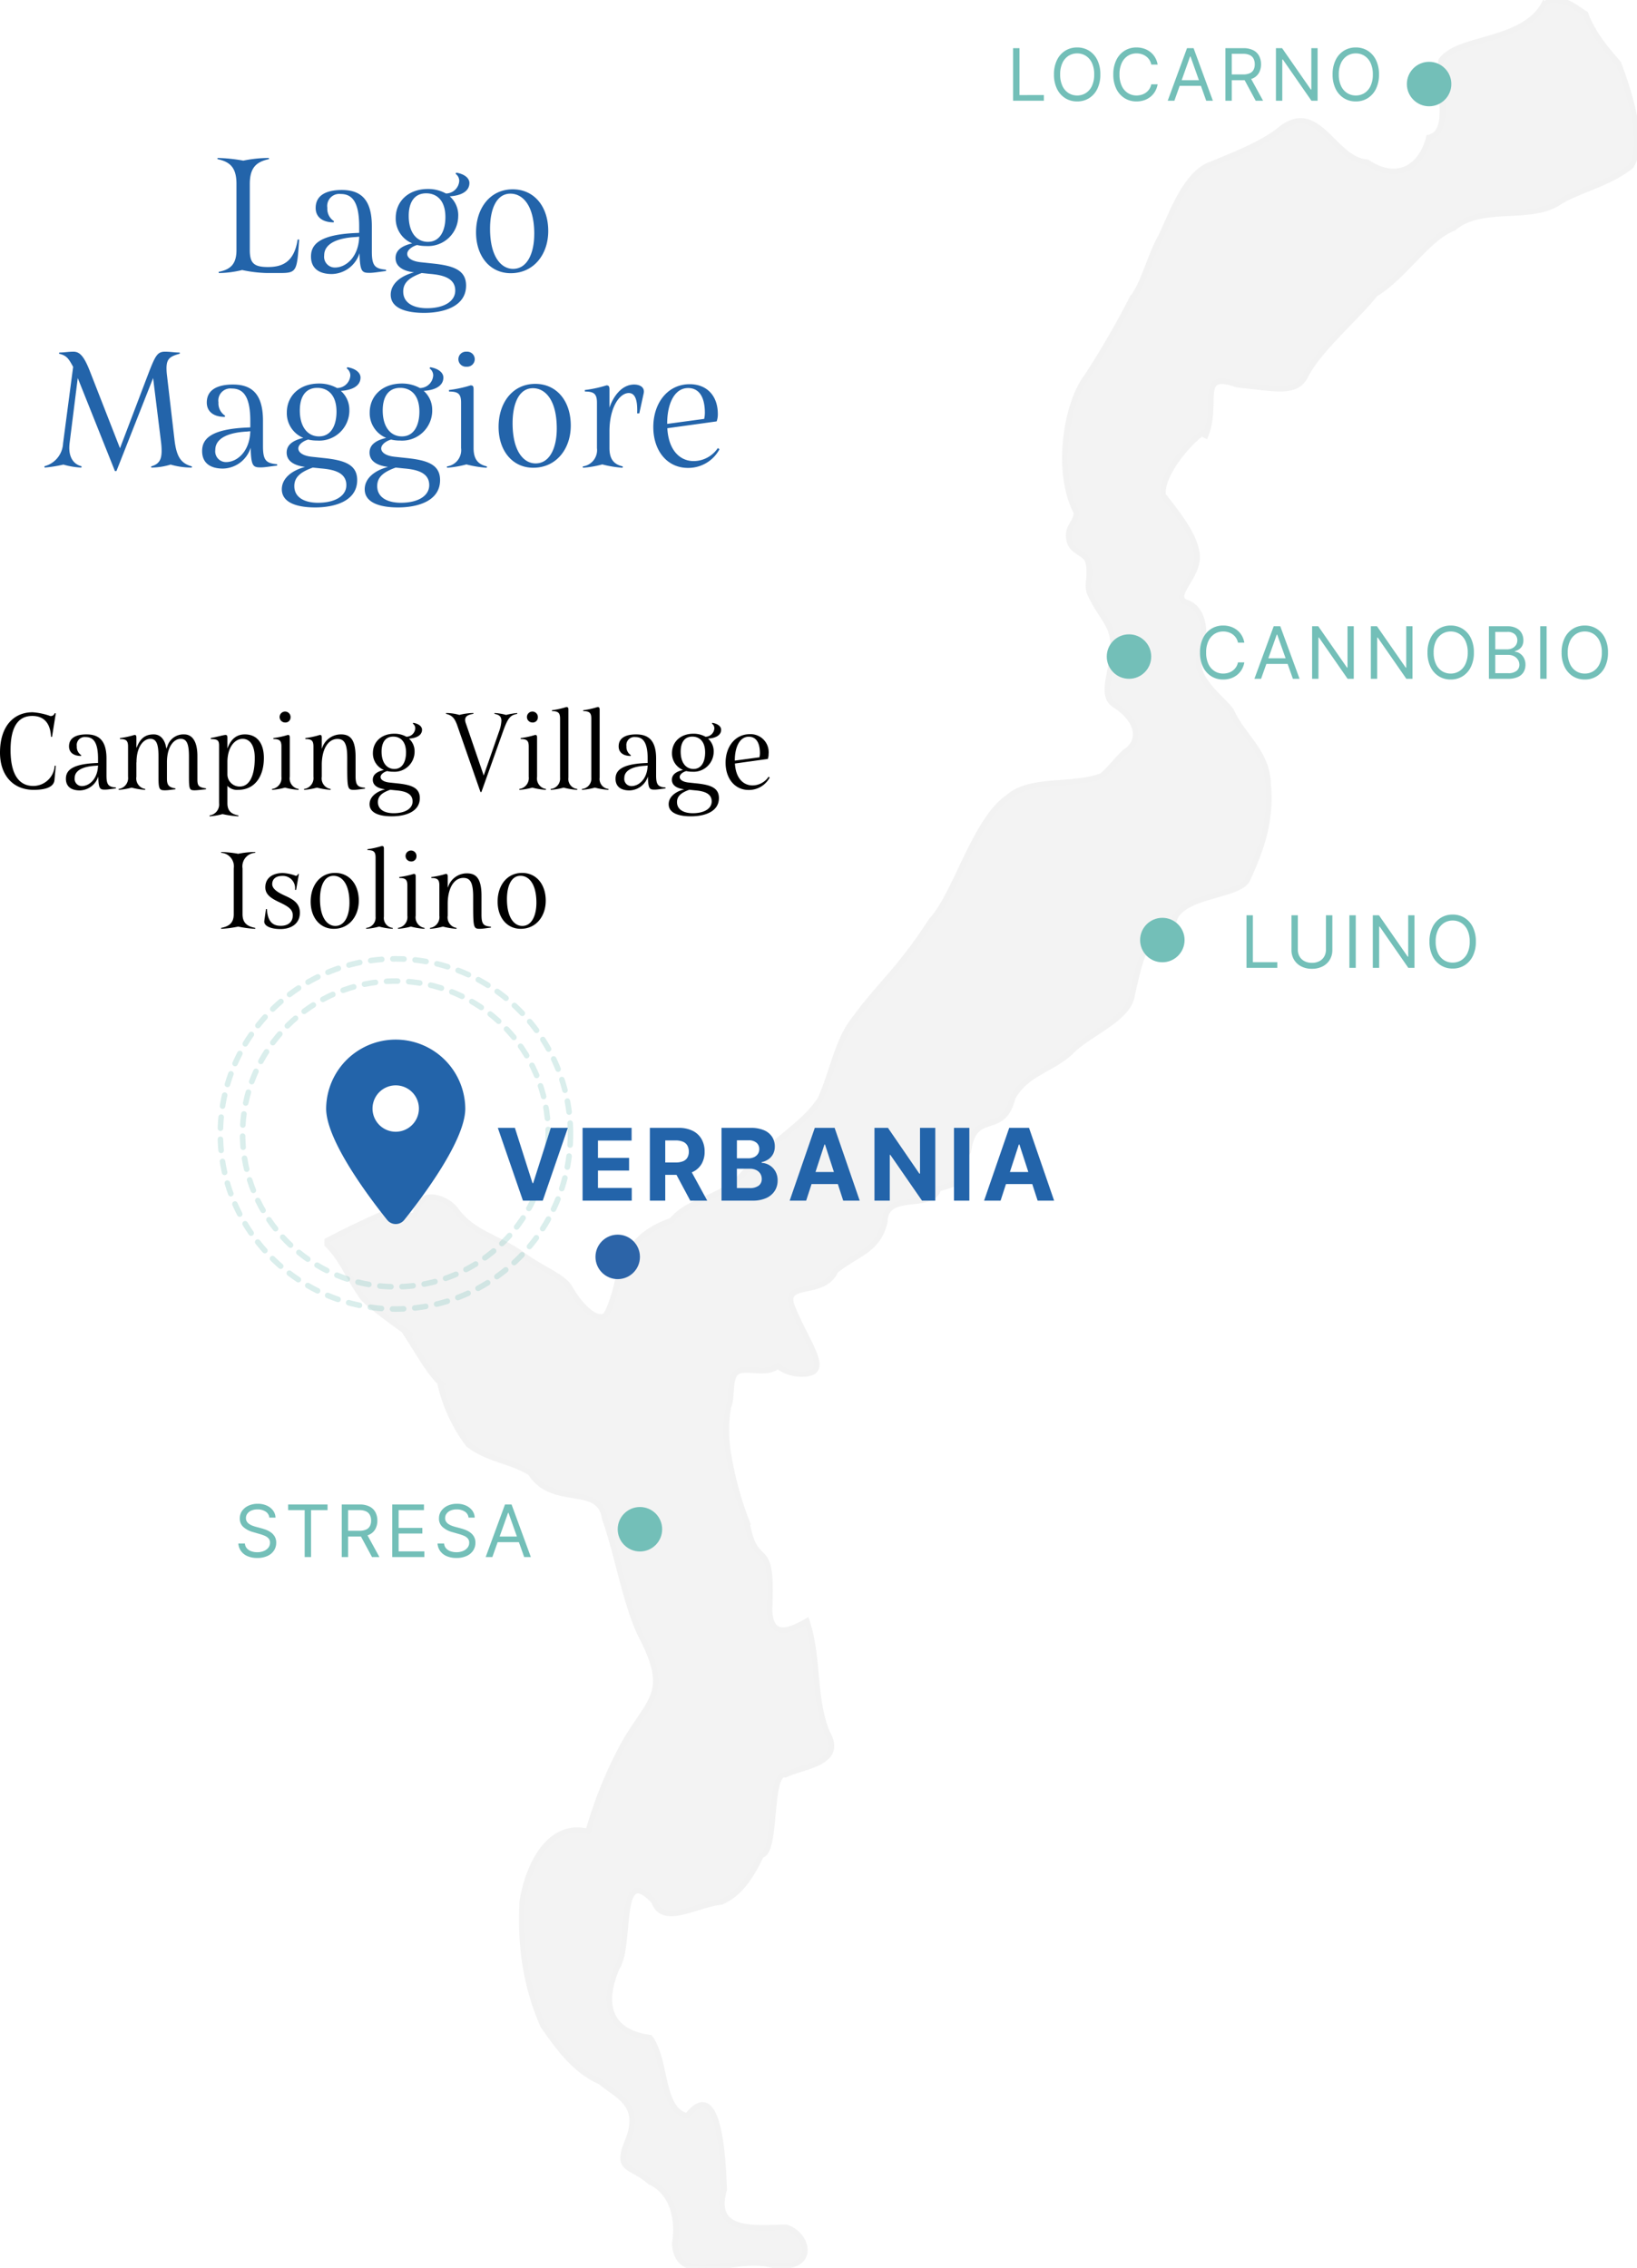 <svg xmlns="http://www.w3.org/2000/svg" xmlns:xlink="http://www.w3.org/1999/xlink" width="294.56" height="408" viewBox="0 0 294.56 408">
  <defs>
    <clipPath id="clip-path">
      <rect id="Rettangolo_77" data-name="Rettangolo 77" width="236.182" height="408" fill="#7b7b7b" stroke="#707070" stroke-width="1"/>
    </clipPath>
  </defs>
  <g id="Raggruppa_780" data-name="Raggruppa 780" transform="translate(-232.85 -4484)">
    <g id="Raggruppa_382" data-name="Raggruppa 382" transform="translate(291.228 4483.996)" opacity="0.09">
      <g id="Raggruppa_381" data-name="Raggruppa 381" transform="translate(0 0.004)" clip-path="url(#clip-path)">
        <path id="Tracciato_182" data-name="Tracciato 182" d="M219.744.188c-3.5,7.576-15.623,6.257-18.786,10.662-.889,4.481,2.147,12.887-2.224,13.887-1.3,5.158-5.507,8.181-11.123,4.448-6.007-.4-8.782-11.34-15.572-5.931-3.3,2.72-9.185,4.94-13.347,6.674-3.855,2.129-6.027,7.979-8.157,12.606-1.938,3.342-3.129,8.568-5.191,11.123a154.773,154.773,0,0,1-8.158,14.09c-3.764,4.91-5.707,17.276-1.854,24.471-.1,2.066-2.076,2.707-1.206,5.344.6,1.833,2.908,1.974,3.286,3.545.636,2.635-.425,4.1.382,5.809,2.408,5.092,4.947,5.874,3.841,11.393.084,2.612-2.073,6.852.523,8.493,3.931,2.485,5.077,6.08,2.257,8.24-.88.4-3.808,4.273-4.7,4.6-5.221,1.918-12.687.29-16.623,3.743-6.1,4.127-9.451,17.486-13.9,22.247-5.731,8.876-9.273,11.457-13.9,17.8-3.029,3.807-3.906,9.622-6.07,14.31-2.934,4.563-8.115,7.06-13.58,13.127-4.188,5.046-9.734,4.631-13.163,8.714-6.1,2.111-8.642,5.78-9.895,11.657-.231,1.029-1.456,5.352-2.332,5.613-2.006.6-4.721-2.709-6.084-5.14-1.114-2.052-5.125-3.446-8.569-6.011-4.225-3.1-8.872-3.7-12.051-8.157-1.2-1.649-6.241-4.191-7.121.656-.28,1.544-3.565-1.007-4.894-.238C5.42,220.529,0,223.471,0,223.471c2.936,2.413,4.513,6.785,6.673,9.64-.031,1,13.008,10.085,7.415,5.932,2.778,4.152,4.5,7.521,6.675,9.64a28.821,28.821,0,0,0,5.139,11.2c3.615,2.773,7.493,2.831,11.175,5.115,4.015,6.345,12.432,1.763,13.347,8.156,2.428,6.808,3.8,15.773,6.723,21.47,5.048,9.848,1.534,10.967-3.015,18.642a75.936,75.936,0,0,0-6.673,16.247c-6.655-1.688-10.691,5.342-11.864,12.606-.4,8.424.717,15.3,3.708,22.246,3.318,4.85,6.158,8.319,10.378,10.171,2.8,2.481,7.7,3.91,4.823,10.777-2.145,5.349.576,4.124,4.078,7.23,3.266,1.459,5.346,5.452,4.449,11.124.556,7.98,10.479,2.205,16.921,3.708,8.741,1.7,7.491-5.331,3.1-6.675-5.711.144-13.38,1.026-11.123-6.742-.189-5.307-.816-20.713-6.674-13.28-4.843-1.214-3.611-9.939-6.675-14.089-6.769-.914-9.062-5.315-5.932-12.606,2.669-3.989-.058-19.211,6.673-11.864,1.56,4.474,7.443.576,12.085.048,3.161-1.324,5.271-4.33,7.2-8.416,2.888-.331,1.291-15.031,4.339-14.476,3.4-1.591,10.649-2.071,7.521-7.559-2.581-6.241-1.441-13.422-3.66-20.056-2.308,1.286-6.624,3.738-6.722-2.19.692-13.739-2.491-6.353-4.075-15.657a61.127,61.127,0,0,1-3.224-11.644,26.021,26.021,0,0,1-.115-9.034c.821-1.8.071-5.371,1.611-6.325,1.568-.972,5.433.675,7.287-1.091,2.147,1.869,5.652,1.683,6.5.982,1.784-1.475-1.379-5.565-3.721-11.177-2.443-5.407,5.423-1.958,7.6-6.86,3.925-3.243,7.633-3.556,8.9-8.9.081-5.587,8.626-1.881,9.64-5.932,7.639-1.889,2.478-2.9,5.377-6.673,1.068-7.788,6.177-2.4,7.971-9.64,2.448-4.412,6.578-4.84,10.382-8.156,3.024-3.358,10.492-5.89,11.123-10.382,1.219-5.188,2.033-11.081,7.415-12.607.351-5.527,11.807-4.878,13.348-8.156,2.326-5.135,4.321-10.2,3.707-17.056-.093-5.885-4.645-8.726-6.674-13.347-1.945-2.535-6.837-5.831-5.616-9.768,1.32-4.253.765-8.674-2.54-9.7-2.644-1.261,2.518-4.674,2.021-8.689-.431-3.476-3.484-7.218-6.1-10.592-.542-5.229,9.717-14.509,7.458-10.277,2.808-6.03-1.573-12.227,5.924-9.561,6.661.624,10.43,1.755,12.2-1.483,2.186-4.605,9.4-10.759,12.606-14.831,5.158-3.09,9.576-10.249,14.09-11.864,4.936-4.243,13.44-1.356,18.573-4.4,3.742-2.474,9.147-3.417,13.313-6.721,2.921-4.078-.654-14.426-2.224-18.539-2.585-2.976-4.564-5.356-5.933-8.9-1.791-1.047-3.7-3.116-7.168-2.3" transform="translate(0 -0.004)" fill="#7b7b7b" stroke="#707070" stroke-width="1" fill-rule="evenodd"/>
      </g>
    </g>
    <path id="Tracciato_277" data-name="Tracciato 277" d="M6.315-7.091A1.449,1.449,0,0,0,5.641-8.18a2.585,2.585,0,0,0-1.45-.388,2.739,2.739,0,0,0-1.1.2,1.735,1.735,0,0,0-.729.559A1.331,1.331,0,0,0,2.105-7a1.132,1.132,0,0,0,.182.649,1.534,1.534,0,0,0,.469.448,3.175,3.175,0,0,0,.6.291q.314.113.577.182l.96.259a8.534,8.534,0,0,1,.824.268,3.91,3.91,0,0,1,.873.464,2.41,2.41,0,0,1,.69.75,2.156,2.156,0,0,1,.272,1.122,2.5,2.5,0,0,1-.4,1.385A2.752,2.752,0,0,1,5.99-.2,4.276,4.276,0,0,1,4.136.166,4.317,4.317,0,0,1,2.38-.162a2.783,2.783,0,0,1-1.163-.914A2.6,2.6,0,0,1,.739-2.437H1.92a1.461,1.461,0,0,0,.362.884,1.9,1.9,0,0,0,.8.517,3.191,3.191,0,0,0,1.05.169,3.069,3.069,0,0,0,1.177-.215,1.993,1.993,0,0,0,.826-.6,1.413,1.413,0,0,0,.3-.9,1.109,1.109,0,0,0-.263-.766,1.931,1.931,0,0,0-.692-.48,7.277,7.277,0,0,0-.928-.323L3.4-4.487A4.333,4.333,0,0,1,1.643-5.4,2,2,0,0,1,1-6.943,2.3,2.3,0,0,1,1.429-8.33a2.856,2.856,0,0,1,1.163-.923,3.936,3.936,0,0,1,1.637-.33,3.864,3.864,0,0,1,1.625.325,2.847,2.847,0,0,1,1.129.889,2.216,2.216,0,0,1,.441,1.279ZM9.7-8.439V-9.455H16.79v1.016H13.817V0H12.672V-8.439ZM19.343,0V-9.455h3.195a3.873,3.873,0,0,1,1.819.376,2.428,2.428,0,0,1,1.053,1.032,3.179,3.179,0,0,1,.342,1.491,3.123,3.123,0,0,1-.342,1.482A2.394,2.394,0,0,1,24.361-4.06a3.9,3.9,0,0,1-1.805.367H19.971V-4.727h2.548a2.854,2.854,0,0,0,1.221-.222,1.411,1.411,0,0,0,.674-.63,2.112,2.112,0,0,0,.21-.976,2.193,2.193,0,0,0-.212-.993,1.46,1.46,0,0,0-.679-.658A2.771,2.771,0,0,0,22.5-8.439H20.488V0Zm4.45-4.247L26.12,0H24.79L22.5-4.247ZM28.432,0V-9.455h5.706v1.016H29.577v3.195h4.266v1.016H29.577v3.213h4.635V0ZM42.157-7.091a1.449,1.449,0,0,0-.674-1.089,2.585,2.585,0,0,0-1.45-.388,2.739,2.739,0,0,0-1.1.2,1.735,1.735,0,0,0-.729.559A1.331,1.331,0,0,0,37.947-7a1.132,1.132,0,0,0,.182.649A1.534,1.534,0,0,0,38.6-5.9a3.175,3.175,0,0,0,.6.291q.314.113.577.182l.96.259a8.534,8.534,0,0,1,.824.268,3.91,3.91,0,0,1,.873.464,2.41,2.41,0,0,1,.69.75,2.156,2.156,0,0,1,.272,1.122,2.5,2.5,0,0,1-.4,1.385A2.752,2.752,0,0,1,41.831-.2a4.276,4.276,0,0,1-1.854.365,4.317,4.317,0,0,1-1.757-.328,2.783,2.783,0,0,1-1.163-.914,2.6,2.6,0,0,1-.478-1.362h1.182a1.461,1.461,0,0,0,.362.884,1.9,1.9,0,0,0,.8.517,3.191,3.191,0,0,0,1.05.169,3.069,3.069,0,0,0,1.177-.215,1.993,1.993,0,0,0,.826-.6,1.413,1.413,0,0,0,.3-.9,1.109,1.109,0,0,0-.263-.766,1.931,1.931,0,0,0-.692-.48,7.277,7.277,0,0,0-.928-.323l-1.163-.332A4.333,4.333,0,0,1,37.485-5.4a2,2,0,0,1-.646-1.547A2.3,2.3,0,0,1,37.27-8.33a2.856,2.856,0,0,1,1.163-.923,3.936,3.936,0,0,1,1.637-.33,3.864,3.864,0,0,1,1.625.325,2.847,2.847,0,0,1,1.129.889,2.216,2.216,0,0,1,.441,1.279ZM46.445,0h-1.2l3.472-9.455H49.9L53.37,0h-1.2L49.345-7.959h-.074Zm.443-3.693h4.838v1.016H46.889Z" transform="translate(275 4764.12)" fill="#73bfb8"/>
    <path id="Tracciato_276" data-name="Tracciato 276" d="M1.145,0V-9.455H2.29v8.439H6.685V0Zm14.3-9.455h1.145v6.26a3.3,3.3,0,0,1-.455,1.729,3.2,3.2,0,0,1-1.281,1.2,4.1,4.1,0,0,1-1.939.436A4.1,4.1,0,0,1,10.973-.27a3.2,3.2,0,0,1-1.281-1.2,3.3,3.3,0,0,1-.455-1.729v-6.26h1.145v6.168a2.452,2.452,0,0,0,.3,1.23,2.161,2.161,0,0,0,.87.845A2.8,2.8,0,0,0,12.912-.9a2.815,2.815,0,0,0,1.357-.307,2.142,2.142,0,0,0,.87-.845,2.467,2.467,0,0,0,.3-1.23Zm5.36,0V0H19.657V-9.455Zm10.567,0V0H30.26L25.108-7.423h-.092V0H23.871V-9.455h1.108l5.17,7.442h.092V-9.455ZM42.415-4.727a5.761,5.761,0,0,1-.54,2.585,4.054,4.054,0,0,1-1.482,1.68,3.962,3.962,0,0,1-2.151.591,3.962,3.962,0,0,1-2.151-.591,4.054,4.054,0,0,1-1.482-1.68,5.761,5.761,0,0,1-.54-2.585,5.761,5.761,0,0,1,.54-2.585,4.054,4.054,0,0,1,1.482-1.68,3.962,3.962,0,0,1,2.151-.591,3.962,3.962,0,0,1,2.151.591,4.054,4.054,0,0,1,1.482,1.68A5.761,5.761,0,0,1,42.415-4.727Zm-1.108,0A4.736,4.736,0,0,0,40.9-6.8a3,3,0,0,0-1.1-1.279,2.873,2.873,0,0,0-1.553-.434,2.873,2.873,0,0,0-1.553.434,3,3,0,0,0-1.1,1.279,4.736,4.736,0,0,0-.409,2.073,4.736,4.736,0,0,0,.409,2.073,3,3,0,0,0,1.1,1.279,2.873,2.873,0,0,0,1.553.434A2.873,2.873,0,0,0,39.8-1.376a3,3,0,0,0,1.1-1.279A4.736,4.736,0,0,0,41.308-4.727Z" transform="translate(456 4658.12)" fill="#73bfb8"/>
    <path id="Tracciato_274" data-name="Tracciato 274" d="M8.753-6.5H7.608a2.4,2.4,0,0,0-.353-.868A2.449,2.449,0,0,0,6.645-8a2.647,2.647,0,0,0-.792-.385,3.153,3.153,0,0,0-.9-.129A2.873,2.873,0,0,0,3.4-8.079,3,3,0,0,0,2.292-6.8a4.736,4.736,0,0,0-.409,2.073,4.736,4.736,0,0,0,.409,2.073A3,3,0,0,0,3.4-1.376a2.873,2.873,0,0,0,1.553.434,3.153,3.153,0,0,0,.9-.129,2.647,2.647,0,0,0,.792-.385,2.434,2.434,0,0,0,.609-.632,2.427,2.427,0,0,0,.353-.866H8.753a3.814,3.814,0,0,1-.471,1.3,3.514,3.514,0,0,1-.849.972,3.7,3.7,0,0,1-1.138.607A4.272,4.272,0,0,1,4.949.129,3.962,3.962,0,0,1,2.8-.462a4.054,4.054,0,0,1-1.482-1.68,5.761,5.761,0,0,1-.54-2.585,5.761,5.761,0,0,1,.54-2.585A4.054,4.054,0,0,1,2.8-8.993a3.962,3.962,0,0,1,2.151-.591,4.272,4.272,0,0,1,1.346.208,3.7,3.7,0,0,1,1.138.607,3.526,3.526,0,0,1,.849.969A3.791,3.791,0,0,1,8.753-6.5ZM11.767,0h-1.2l3.472-9.455H15.22L18.692,0h-1.2L14.666-7.959h-.074Zm.443-3.693h4.838v1.016H12.21ZM28.446-9.455V0H27.338L22.186-7.423h-.092V0H20.949V-9.455h1.108l5.17,7.442h.092V-9.455Zm10.567,0V0H37.905L32.753-7.423h-.092V0H31.516V-9.455h1.108l5.17,7.442h.092V-9.455ZM50.06-4.727a5.761,5.761,0,0,1-.54,2.585,4.054,4.054,0,0,1-1.482,1.68,3.962,3.962,0,0,1-2.151.591,3.962,3.962,0,0,1-2.151-.591,4.054,4.054,0,0,1-1.482-1.68,5.761,5.761,0,0,1-.54-2.585,5.761,5.761,0,0,1,.54-2.585,4.054,4.054,0,0,1,1.482-1.68,3.962,3.962,0,0,1,2.151-.591,3.962,3.962,0,0,1,2.151.591,4.054,4.054,0,0,1,1.482,1.68A5.761,5.761,0,0,1,50.06-4.727Zm-1.108,0A4.736,4.736,0,0,0,48.544-6.8a3,3,0,0,0-1.1-1.279,2.873,2.873,0,0,0-1.553-.434,2.873,2.873,0,0,0-1.553.434A3,3,0,0,0,43.23-6.8a4.736,4.736,0,0,0-.409,2.073,4.736,4.736,0,0,0,.409,2.073,3,3,0,0,0,1.1,1.279,2.873,2.873,0,0,0,1.553.434,2.873,2.873,0,0,0,1.553-.434,3,3,0,0,0,1.1-1.279A4.736,4.736,0,0,0,48.952-4.727ZM52.761,0V-9.455h3.305a3.468,3.468,0,0,1,1.63.339,2.26,2.26,0,0,1,.956.909,2.574,2.574,0,0,1,.314,1.263,2.1,2.1,0,0,1-.215,1.006,1.714,1.714,0,0,1-.563.628,2.594,2.594,0,0,1-.755.342v.092a1.852,1.852,0,0,1,.873.3,2.212,2.212,0,0,1,.734.794,2.514,2.514,0,0,1,.3,1.265,2.539,2.539,0,0,1-.323,1.279,2.232,2.232,0,0,1-1.02.9A4.237,4.237,0,0,1,56.177,0Zm1.145-1.016h2.271a2.332,2.332,0,0,0,1.595-.436,1.388,1.388,0,0,0,.473-1.059A1.7,1.7,0,0,0,58-3.4a1.792,1.792,0,0,0-.7-.656A2.2,2.2,0,0,0,56.232-4.3H53.906Zm0-4.284h2.124a2.11,2.11,0,0,0,.935-.2,1.65,1.65,0,0,0,.665-.572,1.524,1.524,0,0,0,.247-.868A1.446,1.446,0,0,0,57.442-8a1.875,1.875,0,0,0-1.376-.436H53.906Zm9.237-4.155V0H62V-9.455ZM74.19-4.727a5.761,5.761,0,0,1-.54,2.585,4.054,4.054,0,0,1-1.482,1.68,3.962,3.962,0,0,1-2.151.591,3.962,3.962,0,0,1-2.151-.591,4.054,4.054,0,0,1-1.482-1.68,5.761,5.761,0,0,1-.54-2.585,5.761,5.761,0,0,1,.54-2.585,4.054,4.054,0,0,1,1.482-1.68,3.962,3.962,0,0,1,2.151-.591,3.962,3.962,0,0,1,2.151.591,4.054,4.054,0,0,1,1.482,1.68A5.761,5.761,0,0,1,74.19-4.727Zm-1.108,0A4.736,4.736,0,0,0,72.674-6.8a3,3,0,0,0-1.1-1.279,2.873,2.873,0,0,0-1.553-.434,2.873,2.873,0,0,0-1.553.434A3,3,0,0,0,67.36-6.8a4.736,4.736,0,0,0-.409,2.073,4.736,4.736,0,0,0,.409,2.073,3,3,0,0,0,1.1,1.279,2.873,2.873,0,0,0,1.553.434,2.873,2.873,0,0,0,1.553-.434,3,3,0,0,0,1.1-1.279A4.736,4.736,0,0,0,73.082-4.727Z" transform="translate(448 4606.12)" fill="#73bfb8"/>
    <path id="Tracciato_275" data-name="Tracciato 275" d="M1.145,0V-9.455H2.29v8.439H6.685V0Zm15.7-4.727a5.761,5.761,0,0,1-.54,2.585,4.054,4.054,0,0,1-1.482,1.68,3.962,3.962,0,0,1-2.151.591,3.962,3.962,0,0,1-2.151-.591,4.054,4.054,0,0,1-1.482-1.68A5.761,5.761,0,0,1,8.5-4.727a5.761,5.761,0,0,1,.54-2.585,4.054,4.054,0,0,1,1.482-1.68,3.962,3.962,0,0,1,2.151-.591,3.962,3.962,0,0,1,2.151.591,4.054,4.054,0,0,1,1.482,1.68A5.761,5.761,0,0,1,16.845-4.727Zm-1.108,0A4.736,4.736,0,0,0,15.329-6.8a3,3,0,0,0-1.1-1.279,2.873,2.873,0,0,0-1.553-.434,2.873,2.873,0,0,0-1.553.434,3,3,0,0,0-1.1,1.279,4.736,4.736,0,0,0-.409,2.073,4.736,4.736,0,0,0,.409,2.073,3,3,0,0,0,1.1,1.279,2.873,2.873,0,0,0,1.553.434,2.873,2.873,0,0,0,1.553-.434,3,3,0,0,0,1.1-1.279A4.736,4.736,0,0,0,15.737-4.727ZM27.154-6.5H26.009a2.4,2.4,0,0,0-.353-.868A2.449,2.449,0,0,0,25.046-8a2.647,2.647,0,0,0-.792-.385,3.153,3.153,0,0,0-.9-.129,2.873,2.873,0,0,0-1.553.434,3,3,0,0,0-1.1,1.279,4.736,4.736,0,0,0-.409,2.073,4.736,4.736,0,0,0,.409,2.073,3,3,0,0,0,1.1,1.279,2.873,2.873,0,0,0,1.553.434,3.153,3.153,0,0,0,.9-.129,2.647,2.647,0,0,0,.792-.385,2.434,2.434,0,0,0,.609-.632,2.427,2.427,0,0,0,.353-.866h1.145a3.814,3.814,0,0,1-.471,1.3,3.514,3.514,0,0,1-.849.972A3.7,3.7,0,0,1,24.7-.078,4.272,4.272,0,0,1,23.35.129,3.962,3.962,0,0,1,21.2-.462a4.054,4.054,0,0,1-1.482-1.68,5.761,5.761,0,0,1-.54-2.585,5.761,5.761,0,0,1,.54-2.585A4.054,4.054,0,0,1,21.2-8.993a3.962,3.962,0,0,1,2.151-.591,4.272,4.272,0,0,1,1.346.208,3.7,3.7,0,0,1,1.138.607,3.526,3.526,0,0,1,.849.969A3.791,3.791,0,0,1,27.154-6.5ZM30.168,0h-1.2l3.472-9.455h1.182L37.093,0h-1.2L33.067-7.959h-.074Zm.443-3.693h4.838v1.016H30.611ZM39.35,0V-9.455h3.195a3.873,3.873,0,0,1,1.819.376,2.428,2.428,0,0,1,1.053,1.032,3.179,3.179,0,0,1,.342,1.491,3.123,3.123,0,0,1-.342,1.482A2.394,2.394,0,0,1,44.368-4.06a3.9,3.9,0,0,1-1.805.367H39.978V-4.727h2.548a2.854,2.854,0,0,0,1.221-.222,1.411,1.411,0,0,0,.674-.63,2.112,2.112,0,0,0,.21-.976,2.193,2.193,0,0,0-.212-.993,1.46,1.46,0,0,0-.679-.658,2.771,2.771,0,0,0-1.233-.233H40.495V0ZM43.8-4.247,46.127,0H44.8l-2.29-4.247ZM55.937-9.455V0H54.829L49.677-7.423h-.092V0H48.44V-9.455h1.108l5.17,7.442h.092V-9.455ZM66.984-4.727a5.761,5.761,0,0,1-.54,2.585,4.054,4.054,0,0,1-1.482,1.68,3.962,3.962,0,0,1-2.151.591,3.962,3.962,0,0,1-2.151-.591,4.054,4.054,0,0,1-1.482-1.68,5.761,5.761,0,0,1-.54-2.585,5.761,5.761,0,0,1,.54-2.585,4.054,4.054,0,0,1,1.482-1.68,3.962,3.962,0,0,1,2.151-.591,3.962,3.962,0,0,1,2.151.591,4.054,4.054,0,0,1,1.482,1.68A5.761,5.761,0,0,1,66.984-4.727Zm-1.108,0A4.736,4.736,0,0,0,65.467-6.8a3,3,0,0,0-1.1-1.279,2.873,2.873,0,0,0-1.553-.434,2.873,2.873,0,0,0-1.553.434,3,3,0,0,0-1.1,1.279,4.736,4.736,0,0,0-.409,2.073,4.736,4.736,0,0,0,.409,2.073,3,3,0,0,0,1.1,1.279,2.873,2.873,0,0,0,1.553.434,2.873,2.873,0,0,0,1.553-.434,3,3,0,0,0,1.1-1.279A4.736,4.736,0,0,0,65.876-4.727Z" transform="translate(414 4502.12)" fill="#73bfb8"/>
    <circle id="Ellisse_29" data-name="Ellisse 29" cx="4" cy="4" r="4" transform="translate(486 4495.12)" fill="#73bfb8"/>
    <circle id="Ellisse_30" data-name="Ellisse 30" cx="4" cy="4" r="4" transform="translate(432 4598.12)" fill="#73bfb8"/>
    <circle id="Ellisse_31" data-name="Ellisse 31" cx="4" cy="4" r="4" transform="translate(438 4649.12)" fill="#73bfb8"/>
    <circle id="Ellisse_32" data-name="Ellisse 32" cx="4" cy="4" r="4" transform="translate(340 4706.12)" fill="#2c64a8"/>
    <circle id="Ellisse_33" data-name="Ellisse 33" cx="4" cy="4" r="4" transform="translate(344 4755.12)" fill="#73bfb8"/>
    <g id="Raggruppa_416" data-name="Raggruppa 416" transform="translate(-1 444)">
      <g id="Raggruppa_412" data-name="Raggruppa 412" transform="translate(273.314 4212.328)">
        <g id="Ellisse_28" data-name="Ellisse 28" transform="translate(3.686 3.672)" fill="none" stroke="#73bfb8" stroke-linecap="round" stroke-linejoin="round" stroke-width="1" stroke-dasharray="2" opacity="0.266">
          <circle cx="28" cy="28" r="28" stroke="none"/>
          <circle cx="28" cy="28" r="27.5" fill="none"/>
        </g>
        <g id="Ellisse_34" data-name="Ellisse 34" transform="translate(-0.314 -0.328)" fill="none" stroke="#73bfb8" stroke-linecap="round" stroke-linejoin="round" stroke-width="1" stroke-dasharray="2" opacity="0.266">
          <circle cx="32" cy="32" r="32" stroke="none"/>
          <circle cx="32" cy="32" r="31.5" fill="none"/>
        </g>
      </g>
      <path id="location-dot-solid" d="M14.063,32.546c3.345-4.186,10.972-14.33,10.972-20.028A12.518,12.518,0,0,0,0,12.518c0,5.7,7.628,15.843,10.972,20.028A1.97,1.97,0,0,0,14.063,32.546ZM12.518,16.69a4.173,4.173,0,1,1,4.173-4.173A4.176,4.176,0,0,1,12.518,16.69Z" transform="translate(292.536 4226.917)" fill="#2364aa"/>
      <path id="Tracciato_273" data-name="Tracciato 273" d="M3.5-13.091,6.667-3.145h.121l3.17-9.946h3.068L8.514,0H4.947L.428-13.091ZM15.679,0V-13.091H24.5v2.282H18.447V-7.69h5.6v2.282h-5.6v3.126h6.079V0ZM27.786,0V-13.091H32.95a5.6,5.6,0,0,1,2.534.527,3.724,3.724,0,0,1,1.6,1.489,4.456,4.456,0,0,1,.553,2.26,4.271,4.271,0,0,1-.562,2.24,3.644,3.644,0,0,1-1.627,1.435,6.03,6.03,0,0,1-2.573.5H29.422V-6.865h3.011a3.457,3.457,0,0,0,1.317-.217,1.582,1.582,0,0,0,.783-.652,2.08,2.08,0,0,0,.259-1.08,2.164,2.164,0,0,0-.259-1.1,1.643,1.643,0,0,0-.786-.681,3.287,3.287,0,0,0-1.326-.233H30.553V0Zm7.07-5.957L38.109,0H35.053L31.87-5.957ZM40.678,0V-13.091H45.92a5.95,5.95,0,0,1,2.41.428,3.209,3.209,0,0,1,1.451,1.186,3.156,3.156,0,0,1,.486,1.742,2.83,2.83,0,0,1-.307,1.346,2.624,2.624,0,0,1-.841.946,3.457,3.457,0,0,1-1.218.521v.128a2.951,2.951,0,0,1,1.4.422,3,3,0,0,1,1.064,1.09,3.243,3.243,0,0,1,.409,1.665,3.4,3.4,0,0,1-.515,1.857A3.5,3.5,0,0,1,48.745-.473,5.782,5.782,0,0,1,46.271,0Zm2.768-2.263H45.7a2.61,2.61,0,0,0,1.688-.444,1.468,1.468,0,0,0,.531-1.186,1.759,1.759,0,0,0-.262-.959,1.784,1.784,0,0,0-.745-.652,2.582,2.582,0,0,0-1.147-.237h-2.32Zm0-5.35H45.5a2.429,2.429,0,0,0,1.013-.2,1.684,1.684,0,0,0,.7-.572,1.513,1.513,0,0,0,.259-.888,1.44,1.44,0,0,0-.5-1.144,2.106,2.106,0,0,0-1.422-.435h-2.1ZM55.91,0H52.944l4.519-13.091H61.03L65.543,0H62.577L59.3-10.1h-.1Zm-.185-5.146h7.006v2.161H55.725Zm23.42-7.945V0H76.754l-5.7-8.239h-.1V0H68.2V-13.091h2.429l5.651,8.233h.115v-8.233Zm6.13,0V0H82.507V-13.091ZM90.893,0H87.927l4.519-13.091h3.567L100.526,0H97.56L94.281-10.1h-.1Zm-.185-5.146h7.006v2.161H90.708Z" transform="translate(323 4256)" fill="#2364aa"/>
    </g>
    <path id="Tracciato_278" data-name="Tracciato 278" d="M7.65,6.8c2,0,3.26,1.18,3.38,3.76h.18l.68-4.22-.2-.04a.734.734,0,0,1-.78.52,11.714,11.714,0,0,0-3.2-.68c-3.4,0-5.86,2.52-5.86,7.26,0,4,2.28,6.7,6.06,6.7,1.66,0,3.6-.3,3.74-1.76l.24-2.58h-.2A3.876,3.876,0,0,1,7.85,19.4c-2.36,0-4.1-1.74-4.1-6.48C3.75,8.98,4.99,6.8,7.65,6.8Zm13.36,7.66c0-3.28-1.4-4.34-3.6-4.34-1.72,0-3.14.54-3.14,2.16,0,1.04.76,1.72,2.16,1.72l.04-.14a1.756,1.756,0,0,1-.8-1.6,1.446,1.446,0,0,1,1.6-1.66c1.36,0,2.22.92,2.22,3.9v.76l-.42.02c-4.48.2-5.36,1.46-5.36,2.82,0,1.4.94,2.1,2.5,2.1a3.563,3.563,0,0,0,3.32-2.5c.06,2.2.28,2.36,1.2,2.36.5,0,1.14-.12,1.98-.22v-.16c-1.28-.12-1.7-.4-1.7-2.16Zm-4.42,4.96a1.287,1.287,0,0,1-1.3-1.46c0-1.34,1.44-2.08,3.8-2.2l.4-.04C19.41,18.2,17.87,19.42,16.59,19.42Zm9.8-8.72c0-.4-.1-.48-.36-.48a14.637,14.637,0,0,1-2.6.56l.02.18c1.1,0,1.44.28,1.44,1.34v5.44a1.97,1.97,0,0,1-1.7,2.2l.02.16a12,12,0,0,0,2.32-.4,12.678,12.678,0,0,0,2.44.4l.02-.16a1.916,1.916,0,0,1-1.6-2.2V15.16h.02c0-2.88,1.3-4.24,2.48-4.24,1.14,0,1.48,1,1.48,3.24V17.9c0,2.14.2,2.28,1.18,2.28.52,0,1.06-.1,1.86-.18l.02-.16c-1.24-.18-1.54-.66-1.54-1.74V14.96c.06-2.74,1.3-4.04,2.46-4.04s1.5,1,1.5,3.24v3.6c0,2.28.12,2.42,1.04,2.42.44,0,1.14-.1,2.02-.18l.02-.16c-1.26-.2-1.56-.42-1.56-1.58V14c0-2.66-.96-3.88-2.38-3.88a3.019,3.019,0,0,0-3.04,2.2,3.335,3.335,0,0,0-.16.4c-.26-1.76-1.12-2.6-2.28-2.6-1.32,0-2.36.52-3.06,2.36h-.06Zm16.38,1.92V10.7c0-.4-.14-.48-.34-.48-.36,0-1.78.42-2.64.54l-.02.2c1.22.02,1.5.2,1.5,1.22V22.5a1.984,1.984,0,0,1-1.72,2.2l.02.16a11.264,11.264,0,0,0,2.32-.4,17.037,17.037,0,0,0,2.84.4l.04-.16c-1.36-.24-2-.86-2-2.2V19.38a2.38,2.38,0,0,0,1.94.72c2.9,0,4.62-2.3,4.62-5.74,0-2.72-1.28-4.24-3.42-4.24-1.24,0-2.42.58-3.12,2.5Zm2.72-1.7c1.4,0,2.2,1.28,2.2,3.44,0,3.14-.92,5.14-2.7,5.14a2.19,2.19,0,0,1-2.22-2.22V14.96C42.83,12.22,44.23,10.92,45.49,10.92Zm8.5-.22c0-.4-.1-.48-.36-.48a14.637,14.637,0,0,1-2.6.56l.02.18c1.1,0,1.44.28,1.44,1.34v5.44a1.97,1.97,0,0,1-1.7,2.2l.02.16a12,12,0,0,0,2.32-.4,12.678,12.678,0,0,0,2.44.4l.02-.16a1.916,1.916,0,0,1-1.6-2.2Zm.14-3.62a.984.984,0,1,0-.98.9A.906.906,0,0,0,54.13,7.08Zm5.62,3.62c0-.4-.1-.48-.36-.48a14.209,14.209,0,0,1-2.6.56l.02.18c1.1,0,1.44.28,1.44,1.34v5.44a1.97,1.97,0,0,1-1.7,2.2l.02.16a12,12,0,0,0,2.32-.4,12.935,12.935,0,0,0,2.44.4l.02-.16a1.916,1.916,0,0,1-1.6-2.2V15.42c.06-2.78,1.2-4.48,2.82-4.48,1.2,0,1.76.78,1.76,3.38v1.24c0,4.3.06,4.54,1.2,4.54.52,0,1.16-.12,2-.22v-.16c-1.28-.12-1.7-.38-1.7-2.14V14.16c0-3.28-1.08-4.04-2.64-4.04a3.557,3.557,0,0,0-3.4,2.52h-.04Zm16.7,2.52a3.016,3.016,0,0,0-1.02-2.34c1.34-.08,2.36-.58,2.36-1.6,0-.54-.52-1.06-1.58-1.24l-.08.14a1.042,1.042,0,0,1,.44.84,1.6,1.6,0,0,1-1.6,1.52A4.376,4.376,0,0,0,72.81,10c-2.36,0-3.86,1.5-3.86,3.48a3.2,3.2,0,0,0,1.98,3.04c-1.1.26-2,.74-2,1.76,0,.94.76,1.54,2.22,1.72-1.62.42-2.8,1.38-2.8,2.68,0,1.72,2.06,2.18,4,2.18,2.34,0,5.04-.76,5.04-3.28,0-1.86-1.52-2.38-3.98-2.64l-1.5-.16c-1.04-.12-1.58-.52-1.58-1,0-.42.5-.86,1.18-1.06a4.754,4.754,0,0,0,1.1.12A3.614,3.614,0,0,0,76.45,13.22ZM72.69,24.3c-1.56,0-2.84-.6-2.84-2,0-1.08.76-1.7,2.22-2.22l.96.1c1.44.12,3.06.44,3.06,2C76.09,23.5,74.71,24.3,72.69,24.3Zm2.22-10.92c0,1.52-.58,2.96-2.1,2.96-1.32,0-2.3-1.08-2.3-3.12,0-1.46.56-2.7,2.1-2.7C73.79,10.52,74.91,11.28,74.91,13.38ZM87.03,6.42V6.28a9.966,9.966,0,0,0-2.52.34,8.446,8.446,0,0,0-2.38-.34l-.04.14c1.12.26,1.56.8,2,1.98l4.22,12.1h.16L92.31,9.74c.98-2.78,1.42-3.06,2.62-3.32l-.02-.14a12.645,12.645,0,0,0-2,.34,8.822,8.822,0,0,0-2.08-.34l-.02.14c.8.16,1.26.42,1.26,1.26a6.628,6.628,0,0,1-.44,1.98l-2.74,7.86-3.2-9.34a1.874,1.874,0,0,1-.14-.68C85.55,6.88,86.03,6.58,87.03,6.42ZM98.49,10.7c0-.4-.1-.48-.36-.48a14.637,14.637,0,0,1-2.6.56l.02.18c1.1,0,1.44.28,1.44,1.34v5.44a1.97,1.97,0,0,1-1.7,2.2l.02.16a12,12,0,0,0,2.32-.4,12.678,12.678,0,0,0,2.44.4l.02-.16a1.916,1.916,0,0,1-1.6-2.2Zm.14-3.62a.984.984,0,1,0-.98.9A.906.906,0,0,0,98.63,7.08Zm5.5-1.4c0-.4-.12-.48-.38-.48a15.71,15.71,0,0,1-2.58.58v.16c1.1,0,1.46.28,1.46,1.34V17.9a1.863,1.863,0,0,1-1.7,2.04l.02.16a12,12,0,0,0,2.32-.4,12.678,12.678,0,0,0,2.44.4l.02-.16a1.8,1.8,0,0,1-1.6-2.04Zm5.62,0c0-.4-.12-.48-.38-.48a15.71,15.71,0,0,1-2.58.58v.16c1.1,0,1.46.28,1.46,1.34V17.9a1.863,1.863,0,0,1-1.7,2.04l.02.16a12,12,0,0,0,2.32-.4,12.678,12.678,0,0,0,2.44.4l.02-.16a1.8,1.8,0,0,1-1.6-2.04Zm10.16,8.78c0-3.28-1.4-4.34-3.6-4.34-1.72,0-3.14.54-3.14,2.16,0,1.04.76,1.72,2.16,1.72l.04-.14a1.756,1.756,0,0,1-.8-1.6,1.446,1.446,0,0,1,1.6-1.66c1.36,0,2.22.92,2.22,3.9v.76l-.42.02c-4.48.2-5.36,1.46-5.36,2.82,0,1.4.94,2.1,2.5,2.1a3.563,3.563,0,0,0,3.32-2.5c.06,2.2.28,2.36,1.2,2.36.5,0,1.14-.12,1.98-.22v-.16c-1.28-.12-1.7-.4-1.7-2.16Zm-4.42,4.96a1.287,1.287,0,0,1-1.3-1.46c0-1.34,1.44-2.08,3.8-2.2l.4-.04C118.31,18.2,116.77,19.42,115.49,19.42Zm14.78-6.2a3.016,3.016,0,0,0-1.02-2.34c1.34-.08,2.36-.58,2.36-1.6,0-.54-.52-1.06-1.58-1.24l-.08.14a1.042,1.042,0,0,1,.44.84,1.6,1.6,0,0,1-1.6,1.52,4.376,4.376,0,0,0-2.16-.54c-2.36,0-3.86,1.5-3.86,3.48a3.2,3.2,0,0,0,1.98,3.04c-1.1.26-2,.74-2,1.76,0,.94.76,1.54,2.22,1.72-1.62.42-2.8,1.38-2.8,2.68,0,1.72,2.06,2.18,4,2.18,2.34,0,5.04-.76,5.04-3.28,0-1.86-1.52-2.38-3.98-2.64l-1.5-.16c-1.04-.12-1.58-.52-1.58-1,0-.42.5-.86,1.18-1.06a4.754,4.754,0,0,0,1.1.12A3.614,3.614,0,0,0,130.27,13.22ZM126.51,24.3c-1.56,0-2.84-.6-2.84-2,0-1.08.76-1.7,2.22-2.22l.96.1c1.44.12,3.06.44,3.06,2C129.91,23.5,128.53,24.3,126.51,24.3Zm2.22-10.92c0,1.52-.58,2.96-2.1,2.96-1.32,0-2.3-1.08-2.3-3.12,0-1.46.56-2.7,2.1-2.7C127.61,10.52,128.73,11.28,128.73,13.38Zm8.04-3.3c-2.64,0-4.36,2.26-4.36,5.14,0,2.82,1.64,4.9,4.16,4.9a4.245,4.245,0,0,0,3.78-2.24l-.2-.14a3.511,3.511,0,0,1-2.9,1.56c-1.54,0-3-1.16-3.16-3.94l5.92-.82a2.538,2.538,0,0,0,.14-.88A3.249,3.249,0,0,0,136.77,10.08Zm-2.7,4.72c0-2.32.84-4.26,2.52-4.26,1.08,0,1.96.76,2,2.84a3.515,3.515,0,0,1-.08.86l-4.44.6ZM45.49,42.46V34.24a2.452,2.452,0,0,1,2.3-2.82l-.02-.14a15.417,15.417,0,0,0-3.06.32,19.353,19.353,0,0,0-3.06-.32l-.02.14a2.45,2.45,0,0,1,2.28,2.82v8.22c0,1.6-.86,2.2-2.28,2.48l.02.16a19.407,19.407,0,0,0,3.06-.4,19.1,19.1,0,0,0,3.06.4l.02-.16C46.35,44.66,45.49,44.06,45.49,42.46Zm7.24-7.4c-1.68,0-3.14.78-3.14,2.58,0,1.3,1.04,1.98,2.54,2.68,1.7.8,2.4,1.34,2.4,2.36,0,1.18-.82,1.88-2.16,1.88-1.62,0-2.36-.96-2.5-3.02h-.16l-.3,2.12c-.14.9,1.12,1.48,2.9,1.48,2.04,0,3.5-1.04,3.5-2.94,0-1.8-1.36-2.46-2.76-3.1-1-.46-2.22-1.1-2.22-2.04,0-.7.42-1.48,1.84-1.48a2.2,2.2,0,0,1,2.26,2.5l.2.02.5-2.86-.16-.02a.382.382,0,0,1-.4.34A7.413,7.413,0,0,0,52.73,35.06Zm13.68,4.98c0-2.98-1.72-5-4.26-5-2.7,0-4.4,2.24-4.4,5.16,0,2.88,1.68,4.9,4.16,4.9C64.67,45.1,66.41,42.84,66.41,40.04Zm-1.68.36c0,2.24-.8,4.18-2.54,4.18-1.42,0-2.76-1.44-2.76-4.82,0-2.3.74-4.2,2.44-4.2C63.33,35.56,64.73,36.94,64.73,40.4Zm6.2-9.72c0-.4-.12-.48-.38-.48a15.71,15.71,0,0,1-2.58.58v.16c1.1,0,1.46.28,1.46,1.34V42.9a1.863,1.863,0,0,1-1.7,2.04l.02.16a12,12,0,0,0,2.32-.4,12.678,12.678,0,0,0,2.44.4l.02-.16a1.8,1.8,0,0,1-1.6-2.04Zm5.72,5.02c0-.4-.1-.48-.36-.48a14.637,14.637,0,0,1-2.6.56l.02.18c1.1,0,1.44.28,1.44,1.34v5.44a1.97,1.97,0,0,1-1.7,2.2l.02.16a12,12,0,0,0,2.32-.4,12.678,12.678,0,0,0,2.44.4l.02-.16a1.916,1.916,0,0,1-1.6-2.2Zm.14-3.62a.984.984,0,1,0-.98.9A.906.906,0,0,0,76.79,32.08Zm5.62,3.62c0-.4-.1-.48-.36-.48a14.209,14.209,0,0,1-2.6.56l.02.18c1.1,0,1.44.28,1.44,1.34v5.44a1.97,1.97,0,0,1-1.7,2.2l.02.16a12,12,0,0,0,2.32-.4,12.936,12.936,0,0,0,2.44.4l.02-.16a1.916,1.916,0,0,1-1.6-2.2V40.42c.06-2.78,1.2-4.48,2.82-4.48,1.2,0,1.76.78,1.76,3.38v1.24c0,4.3.06,4.54,1.2,4.54.52,0,1.16-.12,2-.22v-.16c-1.28-.12-1.7-.38-1.7-2.14V39.16c0-3.28-1.08-4.04-2.64-4.04a3.558,3.558,0,0,0-3.4,2.52h-.04Zm17.64,4.34c0-2.98-1.72-5-4.26-5-2.7,0-4.4,2.24-4.4,5.16,0,2.88,1.68,4.9,4.16,4.9C98.31,45.1,100.05,42.84,100.05,40.04Zm-1.68.36c0,2.24-.8,4.18-2.54,4.18-1.42,0-2.76-1.44-2.76-4.82,0-2.3.74-4.2,2.44-4.2C96.97,35.56,98.37,36.94,98.37,40.4Z" transform="translate(231 4606)"/>
    <path id="Tracciato_279" data-name="Tracciato 279" d="M-26.6-15.9V-4.02c0,2.55-1.08,3.51-3.21,3.93l.03.21h.24a18.547,18.547,0,0,0,3.96-.54,23.733,23.733,0,0,0,4.5.54h2.19c3.15,0,3.18-.24,3.57-6.03h-.27c-.63,4.11-2.79,4.95-5.37,4.95-2.55,0-3.24-.75-3.24-3.06V-15.9c0-2.94,1.17-3.99,3.45-4.47l-.03-.21a22.892,22.892,0,0,0-4.59.48,29.409,29.409,0,0,0-4.62-.48l-.03.21C-27.735-19.89-26.6-18.84-26.6-15.9Zm24.36,7.59c0-4.92-2.1-6.51-5.4-6.51-2.58,0-4.71.81-4.71,3.24,0,1.56,1.14,2.58,3.24,2.58l.06-.21a2.634,2.634,0,0,1-1.2-2.4,2.169,2.169,0,0,1,2.4-2.49c2.04,0,3.33,1.38,3.33,5.85v1.14l-.63.03c-6.72.3-8.04,2.19-8.04,4.23,0,2.1,1.41,3.15,3.75,3.15a5.345,5.345,0,0,0,4.98-3.75c.09,3.3.42,3.54,1.8,3.54.75,0,1.71-.18,2.97-.33V-.48c-1.92-.18-2.55-.6-2.55-3.24ZM-8.865-.87a1.93,1.93,0,0,1-1.95-2.19c0-2.01,2.16-3.12,5.7-3.3l.6-.06C-4.635-2.7-6.945-.87-8.865-.87Zm22.17-9.3a4.525,4.525,0,0,0-1.53-3.51c2.01-.12,3.54-.87,3.54-2.4,0-.81-.78-1.59-2.37-1.86l-.12.21a1.563,1.563,0,0,1,.66,1.26,2.406,2.406,0,0,1-2.4,2.28A6.564,6.564,0,0,0,7.845-15c-3.54,0-5.79,2.25-5.79,5.22a4.8,4.8,0,0,0,2.97,4.56c-1.65.39-3,1.11-3,2.64,0,1.41,1.14,2.31,3.33,2.58-2.43.63-4.2,2.07-4.2,4.02,0,2.58,3.09,3.27,6,3.27,3.51,0,7.56-1.14,7.56-4.92,0-2.79-2.28-3.57-5.97-3.96l-2.25-.24c-1.56-.18-2.37-.78-2.37-1.5,0-.63.75-1.29,1.77-1.59a7.131,7.131,0,0,0,1.65.18A5.421,5.421,0,0,0,13.3-10.17ZM7.665,6.45c-2.34,0-4.26-.9-4.26-3C3.4,1.83,4.545.9,6.735.12l1.44.15c2.16.18,4.59.66,4.59,3C12.765,5.25,10.695,6.45,7.665,6.45Zm3.33-16.38c0,2.28-.87,4.44-3.15,4.44-1.98,0-3.45-1.62-3.45-4.68,0-2.19.84-4.05,3.15-4.05C9.315-14.22,10.995-13.08,10.995-9.93ZM29.5-7.44c0-4.47-2.58-7.5-6.39-7.5-4.05,0-6.6,3.36-6.6,7.74,0,4.32,2.52,7.35,6.24,7.35C26.9.15,29.5-3.24,29.5-7.44Zm-2.52.54c0,3.36-1.2,6.27-3.81,6.27-2.13,0-4.14-2.16-4.14-7.23,0-3.45,1.11-6.3,3.66-6.3C24.885-14.16,26.985-12.09,26.985-6.9ZM-57.8,30.74a4.477,4.477,0,0,1-3.36,4.14c0,.09.03.15.03.24a23.541,23.541,0,0,0,3.39-.54,13.377,13.377,0,0,0,3.24.54c0-.09.03-.15.03-.24-1.41-.33-2.46-1.62-2.16-4.14l1.47-11.73,6.69,16.74h.27l6.6-16.74,1.41,11.4a12.622,12.622,0,0,1,.12,1.71c0,1.74-.57,2.4-1.89,2.79,0,.06.03.15.03.21a12.062,12.062,0,0,0,3.48-.54,13.443,13.443,0,0,0,3.81.54l.03-.21c-1.98-.54-2.79-1.71-3.15-4.86L-39.1,18.56a11.2,11.2,0,0,1-.09-1.29c0-1.77.66-2.16,2.4-2.64l-.03-.21c-.99,0-1.62-.15-2.64-.15-1.32,0-1.71.66-2.85,3.57l-5.25,13.8-5.37-13.74c-1.08-2.79-1.86-3.63-3-3.63-.99,0-1.65.15-2.55.15l-.06.21c1.41.33,1.74.9,2.55,2.37Zm35.97-4.05c0-4.92-2.1-6.51-5.4-6.51-2.58,0-4.71.81-4.71,3.24,0,1.56,1.14,2.58,3.24,2.58l.06-.21a2.634,2.634,0,0,1-1.2-2.4,2.169,2.169,0,0,1,2.4-2.49c2.04,0,3.33,1.38,3.33,5.85v1.14l-.63.03c-6.72.3-8.04,2.19-8.04,4.23,0,2.1,1.41,3.15,3.75,3.15a5.345,5.345,0,0,0,4.98-3.75c.09,3.3.42,3.54,1.8,3.54.75,0,1.71-.18,2.97-.33v-.24c-1.92-.18-2.55-.6-2.55-3.24Zm-6.63,7.44a1.93,1.93,0,0,1-1.95-2.19c0-2.01,2.16-3.12,5.7-3.3l.6-.06C-24.225,32.3-26.535,34.13-28.455,34.13Zm22.17-9.3a4.525,4.525,0,0,0-1.53-3.51c2.01-.12,3.54-.87,3.54-2.4,0-.81-.78-1.59-2.37-1.86l-.12.21a1.563,1.563,0,0,1,.66,1.26,2.406,2.406,0,0,1-2.4,2.28,6.564,6.564,0,0,0-3.24-.81c-3.54,0-5.79,2.25-5.79,5.22a4.8,4.8,0,0,0,2.97,4.56c-1.65.39-3,1.11-3,2.64,0,1.41,1.14,2.31,3.33,2.58-2.43.63-4.2,2.07-4.2,4.02,0,2.58,3.09,3.27,6,3.27,3.51,0,7.56-1.14,7.56-4.92,0-2.79-2.28-3.57-5.97-3.96l-2.25-.24c-1.56-.18-2.37-.78-2.37-1.5,0-.63.75-1.29,1.77-1.59a7.131,7.131,0,0,0,1.65.18A5.421,5.421,0,0,0-6.285,24.83Zm-5.64,16.62c-2.34,0-4.26-.9-4.26-3,0-1.62,1.14-2.55,3.33-3.33l1.44.15c2.16.18,4.59.66,4.59,3C-6.825,40.25-8.9,41.45-11.925,41.45ZM-8.6,25.07c0,2.28-.87,4.44-3.15,4.44-1.98,0-3.45-1.62-3.45-4.68,0-2.19.84-4.05,3.15-4.05C-10.275,20.78-8.6,21.92-8.6,25.07Zm17.22-.24a4.525,4.525,0,0,0-1.53-3.51c2.01-.12,3.54-.87,3.54-2.4,0-.81-.78-1.59-2.37-1.86l-.12.21a1.563,1.563,0,0,1,.66,1.26,2.406,2.406,0,0,1-2.4,2.28A6.564,6.564,0,0,0,3.165,20c-3.54,0-5.79,2.25-5.79,5.22a4.8,4.8,0,0,0,2.97,4.56c-1.65.39-3,1.11-3,2.64,0,1.41,1.14,2.31,3.33,2.58-2.43.63-4.2,2.07-4.2,4.02,0,2.58,3.09,3.27,6,3.27,3.51,0,7.56-1.14,7.56-4.92,0-2.79-2.28-3.57-5.97-3.96l-2.25-.24c-1.56-.18-2.37-.78-2.37-1.5,0-.63.75-1.29,1.77-1.59a7.131,7.131,0,0,0,1.65.18A5.421,5.421,0,0,0,8.625,24.83ZM2.985,41.45c-2.34,0-4.26-.9-4.26-3,0-1.62,1.14-2.55,3.33-3.33l1.44.15c2.16.18,4.59.66,4.59,3C8.085,40.25,6.015,41.45,2.985,41.45Zm3.33-16.38c0,2.28-.87,4.44-3.15,4.44-1.98,0-3.45-1.62-3.45-4.68,0-2.19.84-4.05,3.15-4.05C4.635,20.78,6.315,21.92,6.315,25.07Zm9.75-4.02c0-.6-.15-.72-.54-.72a21.956,21.956,0,0,1-3.9.84l.03.27c1.65,0,2.16.42,2.16,2.01v8.16a2.955,2.955,0,0,1-2.55,3.3l.03.24a18,18,0,0,0,3.48-.6,19.016,19.016,0,0,0,3.66.6l.03-.24c-1.59-.36-2.4-1.29-2.4-3.3Zm.21-5.43a1.358,1.358,0,0,0-1.47-1.35,1.355,1.355,0,1,0,0,2.7A1.358,1.358,0,0,0,16.275,15.62Zm17.28,11.94c0-4.47-2.58-7.5-6.39-7.5-4.05,0-6.6,3.36-6.6,7.74,0,4.32,2.52,7.35,6.24,7.35C30.945,35.15,33.555,31.76,33.555,27.56Zm-2.52.54c0,3.36-1.2,6.27-3.81,6.27-2.13,0-4.14-2.16-4.14-7.23,0-3.45,1.11-6.3,3.66-6.3C28.935,20.84,31.035,22.91,31.035,28.1Zm9.48.51c0-4.29,1.8-6.9,3.48-6.9,1.02,0,1.62,1.02,1.5,3.66h.39l.78-3.57c.27-1.2-.78-1.62-1.71-1.62-2.25,0-3.78,2.19-4.44,4.17v-3.3c0-.6-.18-.72-.54-.72a21.955,21.955,0,0,1-3.9.84l.03.27c1.62,0,2.16.42,2.16,2.01v8.16a2.955,2.955,0,0,1-2.55,3.3l.03.24a18,18,0,0,0,3.48-.6,19.016,19.016,0,0,0,3.66.6l.03-.24c-1.59-.36-2.4-1.29-2.4-3.3Zm14.43-8.49c-3.96,0-6.54,3.39-6.54,7.71,0,4.23,2.46,7.35,6.24,7.35a6.367,6.367,0,0,0,5.67-3.36l-.3-.21a5.267,5.267,0,0,1-4.35,2.34c-2.31,0-4.5-1.74-4.74-5.91l8.88-1.23a3.808,3.808,0,0,0,.21-1.32C60.015,22.22,58.065,20.12,54.945,20.12ZM50.9,27.2c0-3.48,1.26-6.39,3.78-6.39,1.62,0,2.94,1.14,3,4.26a5.273,5.273,0,0,1-.12,1.29l-6.66.9Z" transform="translate(302 4533)" fill="#2364aa"/>
  </g>
</svg>
